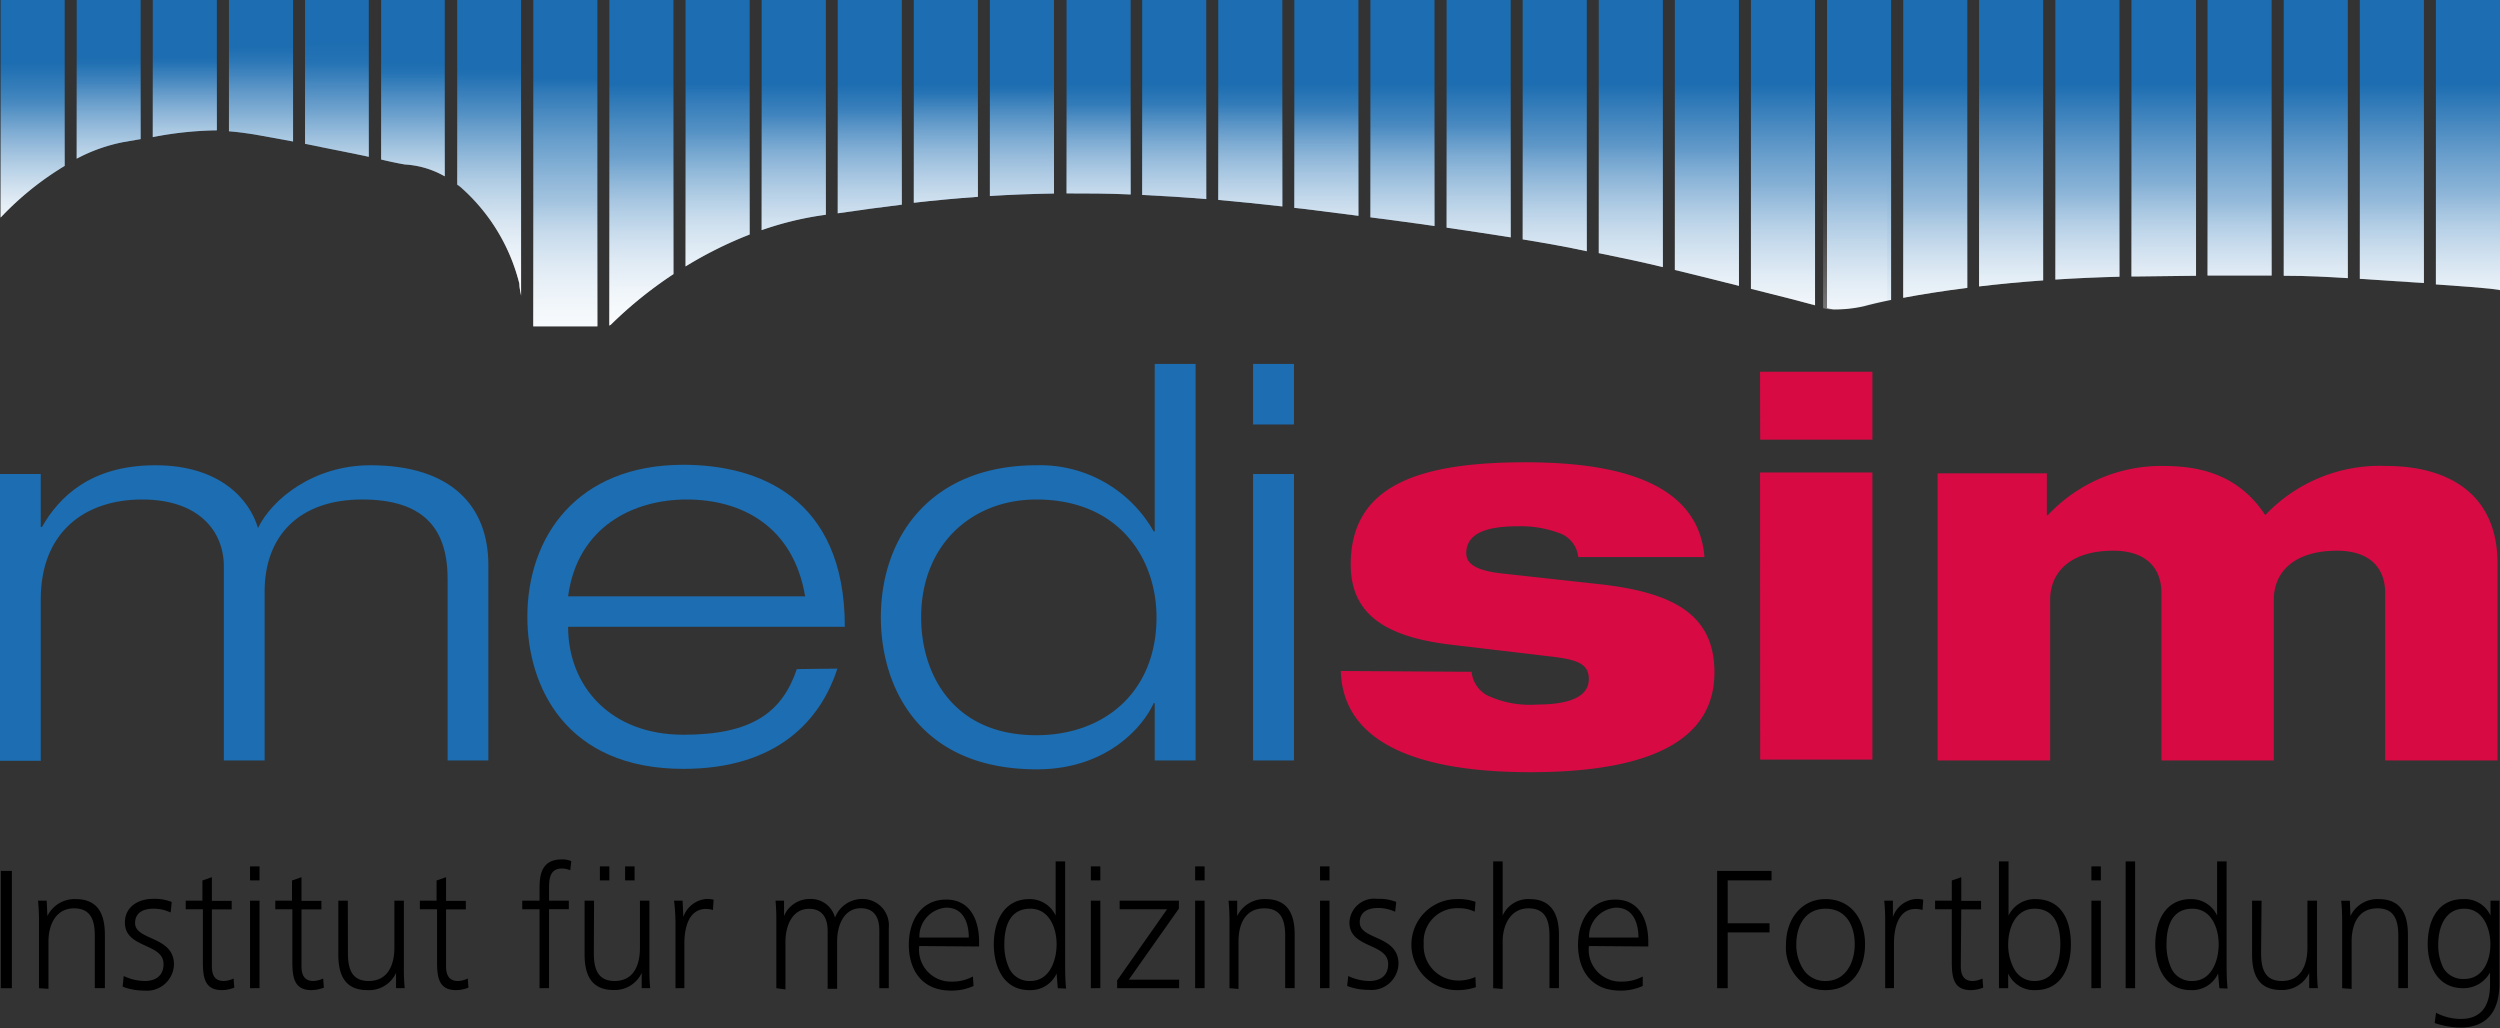 <svg xmlns="http://www.w3.org/2000/svg" xmlns:xlink="http://www.w3.org/1999/xlink" viewBox="0 0 210.96 86.75"><rect x="0" y="0" width="210.96" height="86.75" fill="#333333" stroke="none"/><defs><linearGradient id="a" x1="2.75" y1="44.06" x2="2.75" gradientUnits="userSpaceOnUse"><stop offset="0.54" stop-color="#fff"/><stop offset="0.58" stop-color="#e5eef6"/><stop offset="0.73" stop-color="#7aa9d1"/><stop offset="0.83" stop-color="#367eba"/><stop offset="0.88" stop-color="#1c6db1"/></linearGradient><linearGradient id="b" x1="9.18" y1="44.06" x2="9.18" gradientUnits="userSpaceOnUse"><stop offset="0.54" stop-color="#fff"/><stop offset="0.66" stop-color="#a6c6e1"/><stop offset="0.77" stop-color="#5c96c7"/><stop offset="0.84" stop-color="#2e78b7"/><stop offset="0.88" stop-color="#1c6db1"/></linearGradient><linearGradient id="c" x1="15.6" y1="44.06" x2="15.6" y2="0" xlink:href="#b"/><linearGradient id="d" x1="22.02" y1="44.06" x2="22.02" gradientUnits="userSpaceOnUse"><stop offset="0.54" stop-color="#fff"/><stop offset="0.64" stop-color="#b1cde4"/><stop offset="0.72" stop-color="#71a4ce"/><stop offset="0.79" stop-color="#4386be"/><stop offset="0.85" stop-color="#2774b5"/><stop offset="0.88" stop-color="#1c6db1"/></linearGradient><linearGradient id="e" x1="28.44" y1="44.06" x2="28.44" y2="0" xlink:href="#d"/><linearGradient id="f" x1="34.86" y1="44.06" x2="34.86" gradientUnits="userSpaceOnUse"><stop offset="0.54" stop-color="#fff"/><stop offset="0.6" stop-color="#d3e3f0"/><stop offset="0.7" stop-color="#85b1d5"/><stop offset="0.78" stop-color="#4c8cc2"/><stop offset="0.85" stop-color="#2976b6"/><stop offset="0.88" stop-color="#1c6db1"/></linearGradient><linearGradient id="g" x1="41.29" y1="44.06" x2="41.29" gradientUnits="userSpaceOnUse"><stop offset="0.37" stop-color="#fff"/><stop offset="0.42" stop-color="#f8fbfd"/><stop offset="0.49" stop-color="#e5eef6"/><stop offset="0.57" stop-color="#c6daeb"/><stop offset="0.66" stop-color="#9abedc"/><stop offset="0.76" stop-color="#629ac9"/><stop offset="0.86" stop-color="#1f6fb2"/><stop offset="0.87" stop-color="#1c6db1"/></linearGradient><linearGradient id="h" x1="47.71" y1="44.06" x2="47.71" gradientUnits="userSpaceOnUse"><stop offset="0.22" stop-color="#fff"/><stop offset="0.3" stop-color="#fbfcfe"/><stop offset="0.39" stop-color="#eef4f9"/><stop offset="0.47" stop-color="#dae7f2"/><stop offset="0.56" stop-color="#bdd4e8"/><stop offset="0.64" stop-color="#97bcdb"/><stop offset="0.73" stop-color="#699fcc"/><stop offset="0.82" stop-color="#347cb9"/><stop offset="0.85" stop-color="#1c6db1"/></linearGradient><linearGradient id="i" x1="54.13" y1="44.06" x2="54.13" gradientUnits="userSpaceOnUse"><stop offset="0.3" stop-color="#fff"/><stop offset="0.35" stop-color="#f8fafc"/><stop offset="0.43" stop-color="#e3edf5"/><stop offset="0.52" stop-color="#c1d7ea"/><stop offset="0.62" stop-color="#92b9da"/><stop offset="0.74" stop-color="#5793c5"/><stop offset="0.84" stop-color="#1c6db1"/></linearGradient><linearGradient id="j" x1="60.55" y1="44.06" x2="60.55" gradientUnits="userSpaceOnUse"><stop offset="0.37" stop-color="#fff"/><stop offset="0.41" stop-color="#f6f9fc"/><stop offset="0.48" stop-color="#dce9f3"/><stop offset="0.58" stop-color="#b3cee5"/><stop offset="0.68" stop-color="#7aaad1"/><stop offset="0.81" stop-color="#327bb9"/><stop offset="0.84" stop-color="#1c6db1"/></linearGradient><linearGradient id="k" x1="66.97" y1="44.06" x2="66.97" gradientUnits="userSpaceOnUse"><stop offset="0.35" stop-color="#fff"/><stop offset="0.4" stop-color="#f4f8fb"/><stop offset="0.48" stop-color="#d8e6f2"/><stop offset="0.58" stop-color="#aac8e2"/><stop offset="0.71" stop-color="#6a9fcc"/><stop offset="0.84" stop-color="#1c6db1"/></linearGradient><linearGradient id="l" x1="73.4" y1="44.06" x2="73.4" gradientUnits="userSpaceOnUse"><stop offset="0.38" stop-color="#fff"/><stop offset="0.42" stop-color="#f4f8fb"/><stop offset="0.5" stop-color="#d8e6f2"/><stop offset="0.59" stop-color="#aac8e2"/><stop offset="0.71" stop-color="#6a9fcc"/><stop offset="0.84" stop-color="#1c6db1"/></linearGradient><linearGradient id="m" x1="79.82" y1="44.06" x2="79.82" y2="0" xlink:href="#l"/><linearGradient id="n" x1="86.24" y1="44.06" x2="86.24" gradientUnits="userSpaceOnUse"><stop offset="0.33" stop-color="#fff"/><stop offset="0.38" stop-color="#f4f8fb"/><stop offset="0.46" stop-color="#d8e6f2"/><stop offset="0.57" stop-color="#aac8e2"/><stop offset="0.7" stop-color="#6a9fcc"/><stop offset="0.84" stop-color="#1c6db1"/></linearGradient><linearGradient id="o" x1="92.66" y1="44.06" x2="92.66" y2="0" xlink:href="#n"/><linearGradient id="p" x1="99.08" y1="44.06" x2="99.08" y2="0" xlink:href="#n"/><linearGradient id="q" x1="105.5" y1="44.06" x2="105.5" y2="0" xlink:href="#n"/><linearGradient id="r" x1="111.93" y1="44.06" x2="111.93" y2="0" xlink:href="#n"/><linearGradient id="s" x1="118.35" y1="44.06" x2="118.35" y2="0" xlink:href="#n"/><linearGradient id="t" x1="124.77" y1="44.06" x2="124.77" y2="0" xlink:href="#n"/><linearGradient id="u" x1="131.19" y1="44.06" x2="131.19" y2="0" xlink:href="#n"/><linearGradient id="v" x1="137.61" y1="44.06" x2="137.61" y2="0" xlink:href="#n"/><linearGradient id="w" x1="144.04" y1="44.06" x2="144.04" y2="0" xlink:href="#n"/><linearGradient id="x" x1="150.46" y1="44.06" x2="150.46" y2="0" xlink:href="#n"/><linearGradient id="y" x1="156.88" y1="44.06" x2="156.88" y2="0" xlink:href="#n"/><linearGradient id="z" x1="163.3" y1="44.06" x2="163.3" y2="0" xlink:href="#n"/><linearGradient id="aa" x1="169.72" y1="44.06" x2="169.72" y2="0" xlink:href="#n"/><linearGradient id="ab" x1="176.15" y1="44.06" x2="176.15" y2="0" xlink:href="#n"/><linearGradient id="ac" x1="182.57" y1="44.06" x2="182.57" y2="0" xlink:href="#n"/><linearGradient id="ad" x1="188.99" y1="44.06" x2="188.99" y2="0" xlink:href="#n"/><linearGradient id="ae" x1="195.41" y1="44.06" x2="195.41" y2="0" xlink:href="#n"/><linearGradient id="af" x1="201.83" y1="44.06" x2="201.83" y2="0" xlink:href="#n"/><linearGradient id="ag" x1="208.26" y1="44.06" x2="208.26" y2="0" xlink:href="#n"/><linearGradient id="ah" x1="2.75" y1="44.06" x2="2.75" gradientUnits="userSpaceOnUse"><stop offset="0.32" stop-color="#fff"/><stop offset="0.8" stop-color="#fff" stop-opacity="0"/></linearGradient><linearGradient id="ai" x1="9.18" y1="44.06" x2="9.18" gradientUnits="userSpaceOnUse"><stop offset="0.48" stop-color="#fff"/><stop offset="0.58" stop-color="#fff" stop-opacity="0.74"/><stop offset="0.74" stop-color="#fff" stop-opacity="0.35"/><stop offset="0.84" stop-color="#fff" stop-opacity="0.1"/><stop offset="0.89" stop-color="#fff" stop-opacity="0"/></linearGradient><linearGradient id="aj" x1="15.6" y1="44.06" x2="15.6" gradientUnits="userSpaceOnUse"><stop offset="0.56" stop-color="#fff"/><stop offset="0.69" stop-color="#fff" stop-opacity="0.63"/><stop offset="0.89" stop-color="#fff" stop-opacity="0"/></linearGradient><linearGradient id="ak" x1="22.02" y1="44.06" x2="22.02" gradientUnits="userSpaceOnUse"><stop offset="0.47" stop-color="#fff"/><stop offset="0.51" stop-color="#fff" stop-opacity="0.95"/><stop offset="0.58" stop-color="#fff" stop-opacity="0.8"/><stop offset="0.68" stop-color="#fff" stop-opacity="0.57"/><stop offset="0.81" stop-color="#fff" stop-opacity="0.26"/><stop offset="0.91" stop-color="#fff" stop-opacity="0"/></linearGradient><linearGradient id="al" x1="28.44" y1="44.06" x2="28.44" gradientUnits="userSpaceOnUse"><stop offset="0.52" stop-color="#fff"/><stop offset="0.58" stop-color="#fff" stop-opacity="0.8"/><stop offset="0.67" stop-color="#fff" stop-opacity="0.52"/><stop offset="0.76" stop-color="#fff" stop-opacity="0.3"/><stop offset="0.83" stop-color="#fff" stop-opacity="0.14"/><stop offset="0.88" stop-color="#fff" stop-opacity="0.04"/><stop offset="0.92" stop-color="#fff" stop-opacity="0"/></linearGradient><linearGradient id="am" x1="34.86" y1="44.06" x2="34.86" gradientUnits="userSpaceOnUse"><stop offset="0.4" stop-color="#fff"/><stop offset="0.86" stop-color="#fff" stop-opacity="0"/></linearGradient><linearGradient id="an" x1="41.29" y1="44.06" x2="41.29" gradientUnits="userSpaceOnUse"><stop offset="0.24" stop-color="#fff"/><stop offset="0.34" stop-color="#fff" stop-opacity="0.8"/><stop offset="0.5" stop-color="#fff" stop-opacity="0.46"/><stop offset="0.64" stop-color="#fff" stop-opacity="0.21"/><stop offset="0.73" stop-color="#fff" stop-opacity="0.06"/><stop offset="0.78" stop-color="#fff" stop-opacity="0"/></linearGradient><linearGradient id="ao" x1="47.71" y1="44.06" x2="47.71" gradientUnits="userSpaceOnUse"><stop offset="0.13" stop-color="#fff"/><stop offset="0.61" stop-color="#fff" stop-opacity="0"/></linearGradient><linearGradient id="ap" x1="54.13" y1="44.06" x2="54.13" gradientUnits="userSpaceOnUse"><stop offset="0.2" stop-color="#fff"/><stop offset="0.7" stop-color="#fff" stop-opacity="0"/></linearGradient><linearGradient id="aq" x1="60.55" y1="44.06" x2="60.55" gradientUnits="userSpaceOnUse"><stop offset="0.19" stop-color="#fff"/><stop offset="0.75" stop-color="#fff" stop-opacity="0"/></linearGradient><linearGradient id="ar" x1="66.97" y1="44.06" x2="66.97" gradientUnits="userSpaceOnUse"><stop offset="0.33" stop-color="#fff"/><stop offset="0.78" stop-color="#fff" stop-opacity="0"/></linearGradient><linearGradient id="as" x1="73.4" y1="44.06" x2="73.4" gradientUnits="userSpaceOnUse"><stop offset="0.33" stop-color="#fff"/><stop offset="0.79" stop-color="#fff" stop-opacity="0"/></linearGradient><linearGradient id="at" x1="79.82" y1="44.06" x2="79.82" gradientUnits="userSpaceOnUse"><stop offset="0.42" stop-color="#fff"/><stop offset="0.82" stop-color="#fff" stop-opacity="0"/></linearGradient><linearGradient id="au" x1="86.24" y1="44.06" x2="86.24" gradientUnits="userSpaceOnUse"><stop offset="0.39" stop-color="#fff"/><stop offset="0.53" stop-color="#fff" stop-opacity="0.7"/><stop offset="0.83" stop-color="#fff" stop-opacity="0"/></linearGradient><linearGradient id="av" x1="92.66" y1="44.06" x2="92.66" gradientUnits="userSpaceOnUse"><stop offset="0.47" stop-color="#fff"/><stop offset="0.8" stop-color="#fff" stop-opacity="0"/></linearGradient><linearGradient id="aw" x1="99.08" y1="44.06" x2="99.08" gradientUnits="userSpaceOnUse"><stop offset="0.43" stop-color="#fff"/><stop offset="0.8" stop-color="#fff" stop-opacity="0"/></linearGradient><linearGradient id="ax" x1="105.5" y1="44.06" x2="105.5" gradientUnits="userSpaceOnUse"><stop offset="0.43" stop-color="#fff"/><stop offset="0.8" stop-color="#fff" stop-opacity="0"/></linearGradient><linearGradient id="ay" x1="111.93" y1="44.06" x2="111.93" gradientUnits="userSpaceOnUse"><stop offset="0.41" stop-color="#fff"/><stop offset="0.79" stop-color="#fff" stop-opacity="0"/></linearGradient><linearGradient id="az" x1="118.35" y1="44.06" x2="118.35" gradientUnits="userSpaceOnUse"><stop offset="0.33" stop-color="#fff"/><stop offset="0.76" stop-color="#fff" stop-opacity="0"/></linearGradient><linearGradient id="ba" x1="124.77" y1="44.06" x2="124.77" gradientUnits="userSpaceOnUse"><stop offset="0.31" stop-color="#fff"/><stop offset="0.76" stop-color="#fff" stop-opacity="0"/></linearGradient><linearGradient id="bb" x1="131.19" y1="44.06" x2="131.19" gradientUnits="userSpaceOnUse"><stop offset="0.28" stop-color="#fff"/><stop offset="0.72" stop-color="#fff" stop-opacity="0"/></linearGradient><linearGradient id="bc" x1="137.61" y1="44.06" x2="137.61" gradientUnits="userSpaceOnUse"><stop offset="0.18" stop-color="#fff"/><stop offset="0.72" stop-color="#fff" stop-opacity="0"/></linearGradient><linearGradient id="bd" x1="144.04" y1="44.06" x2="144.04" gradientUnits="userSpaceOnUse"><stop offset="0.13" stop-color="#fff"/><stop offset="0.71" stop-color="#fff" stop-opacity="0"/></linearGradient><linearGradient id="be" x1="150.46" y1="44.06" x2="150.46" gradientUnits="userSpaceOnUse"><stop offset="0.16" stop-color="#fff"/><stop offset="0.2" stop-color="#fff" stop-opacity="0.89"/><stop offset="0.37" stop-color="#fff" stop-opacity="0.51"/><stop offset="0.51" stop-color="#fff" stop-opacity="0.24"/><stop offset="0.6" stop-color="#fff" stop-opacity="0.07"/><stop offset="0.65" stop-color="#fff" stop-opacity="0"/></linearGradient><linearGradient id="bf" x1="156.55" y1="44.06" x2="156.55" gradientUnits="userSpaceOnUse"><stop offset="0.11" stop-color="#fff"/><stop offset="0.19" stop-color="#fff" stop-opacity="0.8"/><stop offset="0.29" stop-color="#fff" stop-opacity="0.56"/><stop offset="0.39" stop-color="#fff" stop-opacity="0.36"/><stop offset="0.48" stop-color="#fff" stop-opacity="0.2"/><stop offset="0.56" stop-color="#fff" stop-opacity="0.09"/><stop offset="0.63" stop-color="#fff" stop-opacity="0.02"/><stop offset="0.68" stop-color="#fff" stop-opacity="0"/></linearGradient><linearGradient id="bg" x1="163.3" y1="44.06" x2="163.3" gradientUnits="userSpaceOnUse"><stop offset="0.16" stop-color="#fff"/><stop offset="0.6" stop-color="#fff" stop-opacity="0"/></linearGradient><linearGradient id="bh" x1="169.72" y1="44.06" x2="169.72" gradientUnits="userSpaceOnUse"><stop offset="0.17" stop-color="#fff"/><stop offset="0.63" stop-color="#fff" stop-opacity="0"/></linearGradient><linearGradient id="bi" x1="176.15" y1="44.06" x2="176.15" gradientUnits="userSpaceOnUse"><stop offset="0.18" stop-color="#fff"/><stop offset="0.63" stop-color="#fff" stop-opacity="0"/></linearGradient><linearGradient id="bj" x1="182.57" y1="44.06" x2="182.57" gradientUnits="userSpaceOnUse"><stop offset="0.18" stop-color="#fff"/><stop offset="0.65" stop-color="#fff" stop-opacity="0"/></linearGradient><linearGradient id="bk" x1="188.99" y1="44.06" x2="188.99" gradientUnits="userSpaceOnUse"><stop offset="0.19" stop-color="#fff"/><stop offset="0.61" stop-color="#fff" stop-opacity="0"/></linearGradient><linearGradient id="bl" x1="195.41" y1="44.06" x2="195.41" gradientUnits="userSpaceOnUse"><stop offset="0.17" stop-color="#fff"/><stop offset="0.63" stop-color="#fff" stop-opacity="0"/></linearGradient><linearGradient id="bm" x1="201.83" y1="44.06" x2="201.83" gradientUnits="userSpaceOnUse"><stop offset="0.13" stop-color="#fff"/><stop offset="0.61" stop-color="#fff" stop-opacity="0"/></linearGradient><linearGradient id="bn" x1="208.26" y1="44.06" x2="208.26" gradientUnits="userSpaceOnUse"><stop offset="0.08" stop-color="#fff"/><stop offset="0.63" stop-color="#fff" stop-opacity="0"/></linearGradient></defs><path d="M.05,0V18.36A25.44,25.44,0,0,1,5.46,14V0Z" style="fill:url(#a)"/><path d="M6.47,0V13.39a14.16,14.16,0,0,1,4-1.41l1.4-.24V0Z" style="fill:url(#b)"/><path d="M12.89,0V11.57A29.91,29.91,0,0,1,18.3,11V0Z" style="fill:url(#c)"/><path d="M19.32,0V11.08c.78.06,1.6.17,2.56.34l2.85.52V0Z" style="fill:url(#d)"/><path d="M25.74,0V12.14c2.87.56,5.38,1.09,5.38,1.09h0V0Z" style="fill:url(#e)"/><path d="M32.16,0V13.46c.57.14,1.31.3,2,.42a7.66,7.66,0,0,1,3.37,1V0Z" style="fill:url(#f)"/><path d="M38.58,0V15.58l.25.18a16,16,0,0,1,5,8.19c0,.38.1.7.14,1V0Z" style="fill:url(#g)"/><path d="M45,0V27.54h5.41V0Z" style="fill:url(#h)"/><path d="M51.42,0V27.47a.57.57,0,0,0,.13-.08,34.8,34.8,0,0,1,5.28-4.26V0Z" style="fill:url(#i)"/><path d="M57.85,0V22.48a33.67,33.67,0,0,1,5.41-2.69V0Z" style="fill:url(#j)"/><path d="M64.27,0V19.42a27.39,27.39,0,0,1,5-1.24l.42-.06V0Z" style="fill:url(#k)"/><path d="M70.69,0V18c1.79-.26,3.58-.51,5.41-.73V0Z" style="fill:url(#l)"/><path d="M77.11,0V17.11c1.75-.2,3.54-.37,5.41-.5V0Z" style="fill:url(#m)"/><path d="M83.53,0V16.54c1.72-.11,3.52-.18,5.41-.21V0Z" style="fill:url(#n)"/><path d="M90,0V16.32c1.71,0,3.5,0,5.41.09V0Z" style="fill:url(#o)"/><path d="M96.38,0V16.45c1.71.08,3.51.19,5.41.35V0Z" style="fill:url(#p)"/><path d="M102.8,0V16.87c1.71.15,3.53.34,5.41.55V0Z" style="fill:url(#q)"/><path d="M109.22,0V17.54l.67.07,4.74.6V0Z" style="fill:url(#r)"/><path d="M115.64,0V18.34c2,.25,3.75.5,5.41.73V0Z" style="fill:url(#s)"/><path d="M122.07,0V19.21c2,.29,3.77.56,5.41.82V0Z" style="fill:url(#t)"/><path d="M128.49,0V20.2c2,.33,3.81.65,5.41,1V0Z" style="fill:url(#u)"/><path d="M134.91,0V21.36c2.05.41,3.79.79,5.41,1.18V0Z" style="fill:url(#v)"/><path d="M141.33,0V22.78c1.46.35,2.84.7,4.29,1.06l1.12.28V0Z" style="fill:url(#w)"/><path d="M147.75,0V24.37c2.86.71,4.45,1.13,5.41,1.39V0Z" style="fill:url(#x)"/><path d="M154.17,0V26a4.18,4.18,0,0,0,.56.11,10.84,10.84,0,0,0,2.61-.28s.77-.22,2.24-.52V0Z" style="fill:url(#y)"/><path d="M160.6,0V25.13c1.38-.26,3.2-.56,5.41-.84V0Z" style="fill:url(#z)"/><path d="M167,0V24.17c1.62-.19,3.42-.37,5.41-.51V0Z" style="fill:url(#aa)"/><path d="M173.44,0V23.59c1.68-.11,3.49-.19,5.41-.24V0Z" style="fill:url(#ab)"/><path d="M179.86,0V23.33h.45l5-.06V0Z" style="fill:url(#ac)"/><path d="M186.28,0V23.25c2.17,0,3.91,0,5.41,0V0Z" style="fill:url(#ad)"/><path d="M192.71,0V23.27c2.11,0,3.73.1,5.41.2V0Z" style="fill:url(#ae)"/><path d="M199.13,0V23.53l4.6.3.81.05V0Z" style="fill:url(#af)"/><path d="M205.55,0V24c4.85.33,5.37.45,5.41.49V0Z" style="fill:url(#ag)"/><path d="M.05,0V18.36A25.44,25.44,0,0,1,5.46,14V0Z" style="fill:url(#ah)"/><path d="M6.47,0V13.39a14.16,14.16,0,0,1,4-1.41l1.4-.24V0Z" style="fill:url(#ai)"/><path d="M12.89,0V11.57A29.91,29.91,0,0,1,18.3,11V0Z" style="fill:url(#aj)"/><path d="M19.32,0V11.08c.78.06,1.6.17,2.56.34l2.85.52V0Z" style="fill:url(#ak)"/><path d="M25.74,0V12.14c2.87.56,5.38,1.09,5.38,1.09h0V0Z" style="fill:url(#al)"/><path d="M32.16,0V13.46c.57.14,1.31.3,2,.42a7.66,7.66,0,0,1,3.37,1V0Z" style="fill:url(#am)"/><path d="M38.58,0V15.58l.25.18a16,16,0,0,1,5,8.19c0,.38.1.7.14,1V0Z" style="fill:url(#an)"/><path d="M45,0V27.54h5.41V0Z" style="fill:url(#ao)"/><path d="M51.42,0V27.47a.57.57,0,0,0,.13-.08,34.8,34.8,0,0,1,5.28-4.26V0Z" style="fill:url(#ap)"/><path d="M57.85,0V22.48a33.67,33.67,0,0,1,5.41-2.69V0Z" style="fill:url(#aq)"/><path d="M64.27,0V19.42a27.39,27.39,0,0,1,5-1.24l.42-.06V0Z" style="fill:url(#ar)"/><path d="M70.69,0V18c1.79-.26,3.58-.51,5.41-.73V0Z" style="fill:url(#as)"/><path d="M77.11,0V17.11c1.75-.2,3.54-.37,5.41-.5V0Z" style="fill:url(#at)"/><path d="M83.53,0V16.54c1.72-.11,3.52-.18,5.41-.21V0Z" style="fill:url(#au)"/><path d="M90,0V16.32c1.71,0,3.5,0,5.41.09V0Z" style="fill:url(#av)"/><path d="M96.38,0V16.45c1.71.08,3.51.19,5.41.35V0Z" style="fill:url(#aw)"/><path d="M102.8,0V16.87c1.71.15,3.53.34,5.41.55V0Z" style="fill:url(#ax)"/><path d="M109.22,0V17.54l.67.07,4.74.6V0Z" style="fill:url(#ay)"/><path d="M115.64,0V18.34c2,.25,3.75.5,5.41.73V0Z" style="fill:url(#az)"/><path d="M122.07,0V19.21c2,.29,3.77.56,5.41.82V0Z" style="fill:url(#ba)"/><path d="M128.49,0V20.2c2,.33,3.81.65,5.41,1V0Z" style="fill:url(#bb)"/><path d="M134.91,0V21.36c2.05.41,3.79.79,5.41,1.18V0Z" style="fill:url(#bc)"/><path d="M141.33,0V22.78c1.46.35,2.84.7,4.29,1.06l1.12.28V0Z" style="fill:url(#bd)"/><path d="M147.75,0V24.37c2.86.71,4.45,1.13,5.41,1.39V0Z" style="fill:url(#be)"/><path d="M153.84,0V26a4.18,4.18,0,0,0,.56.11,10.84,10.84,0,0,0,2.61-.28s.77-.22,2.24-.52V0Z" style="fill:url(#bf)"/><path d="M160.6,0V25.13c1.38-.26,3.2-.56,5.41-.84V0Z" style="fill:url(#bg)"/><path d="M167,0V24.17c1.62-.19,3.42-.37,5.41-.51V0Z" style="fill:url(#bh)"/><path d="M173.44,0V23.59c1.68-.11,3.49-.19,5.41-.24V0Z" style="fill:url(#bi)"/><path d="M179.86,0V23.33h.45l5-.06V0Z" style="fill:url(#bj)"/><path d="M186.28,0V23.25c2.17,0,3.91,0,5.41,0V0Z" style="fill:url(#bk)"/><path d="M192.71,0V23.27c2.11,0,3.73.1,5.41.2V0Z" style="fill:url(#bl)"/><path d="M199.13,0V23.53l4.6.3.81.05V0Z" style="fill:url(#bm)"/><path d="M205.55,0V24c4.85.33,5.37.45,5.41.49V0Z" style="fill:url(#bn)"/><path d="M148.53,64.1H158V39.87h-9.48Zm0-27H158V31.37h-9.48Z" style="fill:#d70a44;fill-rule:evenodd"/><path d="M97.59,52.09c0,6.32-4.42,9.95-10.14,9.95-7,0-9.72-5.12-9.72-9.95,0-6.13,4.28-9.94,9.72-9.94C94.45,42.15,97.59,47.15,97.59,52.09ZM97.4,64.17h3.49V30.71H97.44V44.84h-.09a11,11,0,0,0-9.86-5.58c-9,0-13.16,6.09-13.16,12.83,0,5.9,3.25,12.83,13.16,12.83,5.86,0,8.93-3.53,9.86-5.58h.09v4.83Z" style="fill:#1c6db1;fill-rule:evenodd"/><path d="M105.74,64.17h3.45V40h-3.45V64.17Zm0-28.35h3.45V30.71h-3.45Z" style="fill:#1c6db1;fill-rule:evenodd"/><path d="M37.77,64.17h3.44V47.68c0-5-3.16-8.42-9.95-8.42-4.84,0-8.33,2.89-9.49,5.3-.7-2.41-3.21-5.3-8.65-5.3S5,41.91,3.54,44.47h-.1V40H0V64.2H3.44V50.56c0-5.58,3.63-8.41,8.56-8.41,4.7,0,6.89,2.6,6.89,5.66V64.17h3.44V49.91c0-4.7,2.93-7.76,8.23-7.76,5,0,7.21,2.27,7.21,6.69V64.17Z" style="fill:#1c6db1"/><path d="M47.94,50.32c.79-5.9,5.54-8.17,10-8.17,4.61,0,9,2.23,10,8.17Zm19.3,6.14C66,60.13,63.43,62,57.66,62c-6.14,0-9.72-4.09-9.72-9.11H71.29c0-11-7.4-13.67-13.63-13.67-9,0-13.16,6.09-13.16,12.83,0,5.9,3.25,12.83,13.16,12.83,8,0,11.63-4.19,13-8.46Z" style="fill:#1c6db1;fill-rule:evenodd"/><path d="M113.14,56.62c.23,7.33,9.31,8.54,16,8.54,10.07,0,15.53-2.68,15.53-8.41,0-4.74-3.22-6.75-9.75-7.46l-8.19-.9c-2.42-.27-3-.94-3-1.7,0-1.65,1.62-2.28,4.34-2.28a9.2,9.2,0,0,1,3.41.54,2.41,2.41,0,0,1,1.7,2.06h10.65c-.54-6.89-8.69-8-15.13-8-9.08,0-14.72,2-14.72,8.63,0,4.11,2.82,6.08,8.37,6.75l8.45,1c2.33.27,3.27.62,3.27,1.92,0,1.74-2.24,2.14-4.34,2.14a8.46,8.46,0,0,1-4.21-.76,2.54,2.54,0,0,1-1.34-2Z" style="fill:#d70a44"/><path d="M163.53,64.17H173V50.63c0-2.46,1.83-4.16,5.32-4.16,2.55,0,4.07,1.25,4.07,3.58V64.17h9.48V50.63c0-2.46,1.83-4.16,5.33-4.16,2.55,0,4.07,1.25,4.07,3.58V64.17h9.48V47.54c0-6-4.34-8.22-9.39-8.22a13.28,13.28,0,0,0-10.21,4.15c-2.14-3.26-5.23-4.15-8.59-4.15a13.08,13.08,0,0,0-9.75,4.15h-.09V39.94h-9.22V64.17Z" style="fill:#d70a44"/><path d="M.07,83.39v-9.9H1v9.9Z"/><path d="M3.29,83.39V77.76A17.21,17.21,0,0,0,3.21,76h.73L4,77.3a2.54,2.54,0,0,1,2.39-1.43c1.9,0,2.46,1.3,2.46,3v4.51H8V79c0-1.24-.26-2.35-1.76-2.35S4.09,78,4.09,79.44v4Z"/><path d="M10.44,82.36a4.21,4.21,0,0,0,1.78.42c.89,0,1.58-.42,1.58-1.43,0-1.79-3.26-1.3-3.26-3.5,0-1.36,1.17-2,2.36-2a3.91,3.91,0,0,1,1.59.26L14.4,77a3.36,3.36,0,0,0-1.47-.32c-.76,0-1.53.28-1.53,1.21,0,1.5,3.28,1.07,3.28,3.5a2.28,2.28,0,0,1-2.49,2.2,5.05,5.05,0,0,1-1.84-.33Z"/><path d="M17.88,81.52c0,.66.17,1.26,1,1.26a2,2,0,0,0,.83-.21l.06.77a2.89,2.89,0,0,1-1.05.21c-1.47,0-1.6-1.11-1.6-2.4V76.73H15.67V76h1.41v-1.7l.8-.28v2h1.67v.72H17.88Z"/><path d="M21.1,74.29V73.11h.8v1.18Zm0,9.1V76h.8v7.38Z"/><path d="M25.44,81.52c0,.66.18,1.26,1,1.26a2.08,2.08,0,0,0,.83-.21l.06.77a2.94,2.94,0,0,1-1.06.21c-1.46,0-1.6-1.11-1.6-2.4V76.73H23.23V76h1.41v-1.7l.8-.28v2h1.68v.72H25.44Z"/><path d="M29.36,80.4c0,1.25.25,2.38,1.75,2.38,1.66,0,2.17-1.41,2.17-2.82V76h.8v5.63a17.18,17.18,0,0,0,.07,1.75h-.73l0-1.28A2.51,2.51,0,0,1,31,83.55c-1.92,0-2.45-1.31-2.45-3V76h.8Z"/><path d="M37.64,81.52c0,.66.18,1.26,1,1.26a2,2,0,0,0,.83-.21l.06.77a2.89,2.89,0,0,1-1.05.21c-1.47,0-1.6-1.11-1.6-2.4V76.73H35.43V76h1.41v-1.7l.8-.28v2h1.67v.72H37.64Z"/><path d="M45.53,83.39V76.73H44.07V76h1.46V75c0-1,.07-2.48,1.87-2.48a1.91,1.91,0,0,1,.81.15l-.09.77a1.74,1.74,0,0,0-.71-.15c-.95,0-1.08.76-1.08,1.64V76H48v.72H46.33v6.66Z"/><path d="M50.11,80.4c0,1.25.26,2.38,1.75,2.38C53.52,82.78,54,81.37,54,80V76h.8v5.63c0,.57,0,1.17.07,1.75h-.72l0-1.28a2.51,2.51,0,0,1-2.37,1.44c-1.91,0-2.45-1.31-2.45-3V76h.8Zm.51-6.11V73.11h.8v1.18Zm2.13,0V73.11h.8v1.18Z"/><path d="M57,83.39V77.76A17.18,17.18,0,0,0,56.88,76h.72l.06,1.38a2.26,2.26,0,0,1,1.92-1.52,2.35,2.35,0,0,1,.64.06l-.06.87a2,2,0,0,0-.58-.09c-1.54,0-1.83,1.75-1.83,2.91v3.77Z"/><path d="M65.51,83.39V77.76A17.18,17.18,0,0,0,65.44,76h.72l0,1.29a2.35,2.35,0,0,1,2.18-1.43,2.09,2.09,0,0,1,2.12,1.57,2.47,2.47,0,0,1,2.22-1.57A2.23,2.23,0,0,1,75,78.3v5.09h-.8v-4.9c0-1-.38-1.85-1.56-1.85-1.42,0-2,1.42-2,2.8v4h-.8v-4.9c0-1-.39-1.85-1.56-1.85-1.43,0-2,1.42-2,2.8v4Z"/><path d="M77.57,79.83a2.68,2.68,0,0,0,2.74,3,3.62,3.62,0,0,0,1.79-.43l.05.8a4.43,4.43,0,0,1-1.9.39c-2.51,0-3.56-1.8-3.56-3.87s1.07-3.81,3.15-3.81,2.78,1.79,2.78,3.57v.39Zm4.18-.72c0-1.14-.4-2.52-1.9-2.52a2.45,2.45,0,0,0-2.27,2.52Z"/><path d="M89.26,83.39l-.1-1.24a2.41,2.41,0,0,1-2.3,1.4c-2.19,0-3-2-3-3.87s.82-3.81,3-3.81a2.4,2.4,0,0,1,2.22,1.39V72.69h.8V81c0,.78,0,1.59.08,2.42Zm-2.32-.61c1.64,0,2.22-1.74,2.22-3.1s-.61-3-2.22-3c-1.78,0-2.19,1.58-2.19,3a4.62,4.62,0,0,0,.44,2.09A1.88,1.88,0,0,0,86.94,82.78Z"/><path d="M92.05,74.29V73.11h.8v1.18Zm0,9.1V76h.8v7.38Z"/><path d="M94.27,83.39v-.66l4.21-6h-4V76h5v.67l-4.23,6h4.25v.72Z"/><path d="M100.85,74.29V73.11h.8v1.18Zm0,9.1V76h.8v7.38Z"/><path d="M103.75,83.39V77.76a17.21,17.21,0,0,0-.08-1.75h.73l0,1.29a2.54,2.54,0,0,1,2.39-1.43c1.9,0,2.46,1.3,2.46,3v4.51h-.8V79c0-1.24-.27-2.35-1.76-2.35-1.65,0-2.18,1.38-2.18,2.8v4Z"/><path d="M111.39,74.29V73.11h.8v1.18Zm0,9.1V76h.8v7.38Z"/><path d="M113.77,82.36a4.24,4.24,0,0,0,1.78.42c.89,0,1.59-.42,1.59-1.43,0-1.79-3.27-1.3-3.27-3.5a2.09,2.09,0,0,1,2.36-2,3.88,3.88,0,0,1,1.59.26l-.09.83a3.36,3.36,0,0,0-1.47-.32c-.75,0-1.52.28-1.52,1.21,0,1.5,3.27,1.07,3.27,3.5a2.28,2.28,0,0,1-2.49,2.2,5.09,5.09,0,0,1-1.84-.33Z"/><path d="M124.54,83.3a4.69,4.69,0,0,1-1.6.25,3.84,3.84,0,0,1,0-7.68,4.3,4.3,0,0,1,1.57.23l-.07.83a3.05,3.05,0,0,0-1.41-.29,2.8,2.8,0,0,0-2.89,3,2.91,2.91,0,0,0,2.87,3.1,3.43,3.43,0,0,0,1.49-.3Z"/><path d="M126,83.39V72.69h.8v4.57a2.36,2.36,0,0,1,2.29-1.39c1.83,0,2.46,1.3,2.46,3v4.51h-.8V79c0-1.24-.27-2.35-1.77-2.35s-2.18,1.38-2.18,2.8v4Z"/><path d="M134.08,79.83a2.68,2.68,0,0,0,2.74,3,3.68,3.68,0,0,0,1.8-.43l0,.8a4.43,4.43,0,0,1-1.9.39c-2.51,0-3.56-1.8-3.56-3.87s1.07-3.81,3.15-3.81,2.78,1.79,2.78,3.57v.39Zm4.18-.72c0-1.14-.4-2.52-1.9-2.52a2.45,2.45,0,0,0-2.27,2.52Z"/><path d="M144.9,83.39v-9.9h4.59v.8h-3.7v3.62h3.53v.77h-3.53v4.71Z"/><path d="M150.71,79.68c0-2,1.2-3.81,3.34-3.81s3.33,1.7,3.33,3.81-1.09,3.87-3.33,3.87a3.48,3.48,0,0,1-1.49-.31A3.82,3.82,0,0,1,150.71,79.68Zm3.34,3.1c1.73,0,2.46-1.6,2.46-3.1s-.68-3-2.46-3-2.47,1.52-2.47,3a3.77,3.77,0,0,0,.58,2.1A2.16,2.16,0,0,0,154.05,82.78Z"/><path d="M159.08,83.39V77.76A17.18,17.18,0,0,0,159,76h.73l0,1.38a2.26,2.26,0,0,1,1.92-1.52,2.35,2.35,0,0,1,.64.06l-.06.87a2,2,0,0,0-.58-.09c-1.54,0-1.83,1.75-1.83,2.91v3.77Z"/><path d="M165.46,81.52c0,.66.18,1.26,1,1.26a2,2,0,0,0,.83-.21l.06.77a2.89,2.89,0,0,1-1.05.21c-1.47,0-1.6-1.11-1.6-2.4V76.73h-1.41V76h1.41v-1.7l.8-.28v2h1.67v.72h-1.67Z"/><path d="M168.68,83.39V72.69h.81v4.57a2.46,2.46,0,0,1,2.26-1.39c2.26,0,3,1.85,3,3.81s-.79,3.87-3,3.87a2.39,2.39,0,0,1-2.29-1.4l0,1.24Zm3-.61c1.74,0,2.18-1.68,2.18-3.1s-.4-3-2.18-3c-1.62,0-2.22,1.67-2.22,3a4.23,4.23,0,0,0,.49,2.06A1.91,1.91,0,0,0,171.68,82.78Z"/><path d="M176.48,74.29V73.11h.8v1.18Zm0,9.1V76h.8v7.38Z"/><path d="M179.37,83.39V72.69h.8v10.7Z"/><path d="M187.28,83.39l-.11-1.24a2.4,2.4,0,0,1-2.3,1.4c-2.19,0-3-2-3-3.87s.82-3.81,3-3.81a2.4,2.4,0,0,1,2.22,1.39V72.69h.8V81c0,.78,0,1.59.08,2.42ZM185,82.78c1.64,0,2.22-1.74,2.22-3.1s-.61-3-2.22-3c-1.78,0-2.18,1.58-2.18,3a4.75,4.75,0,0,0,.43,2.09A1.88,1.88,0,0,0,185,82.78Z"/><path d="M190.8,80.4c0,1.25.25,2.38,1.75,2.38,1.66,0,2.16-1.41,2.16-2.82V76h.81v5.63a17.18,17.18,0,0,0,.07,1.75h-.73l0-1.28a2.51,2.51,0,0,1-2.37,1.44c-1.92,0-2.45-1.31-2.45-3V76h.8Z"/><path d="M197.64,83.39V77.76a17.21,17.21,0,0,0-.08-1.75h.73l.05,1.29a2.52,2.52,0,0,1,2.38-1.43c1.9,0,2.47,1.3,2.47,3v4.51h-.81V79c0-1.24-.26-2.35-1.76-2.35-1.65,0-2.18,1.38-2.18,2.8v4Z"/><path d="M205.56,85.46a4.5,4.5,0,0,0,2.1.52c1.84,0,2.46-1.26,2.46-2.92v-1a2.56,2.56,0,0,1-2.26,1.33c-2.2,0-3-1.92-3-3.71,0-2,.84-3.81,3-3.81a2.39,2.39,0,0,1,2.3,1.39V76h.75v7c0,2.21-.94,3.71-3.31,3.71a7.2,7.2,0,0,1-2.15-.38Zm2.37-2.85c1.65,0,2.22-1.63,2.22-2.93s-.59-3-2.21-3-2.19,1.58-2.19,3a4.28,4.28,0,0,0,.43,2A1.91,1.91,0,0,0,207.93,82.61Z"/></svg>